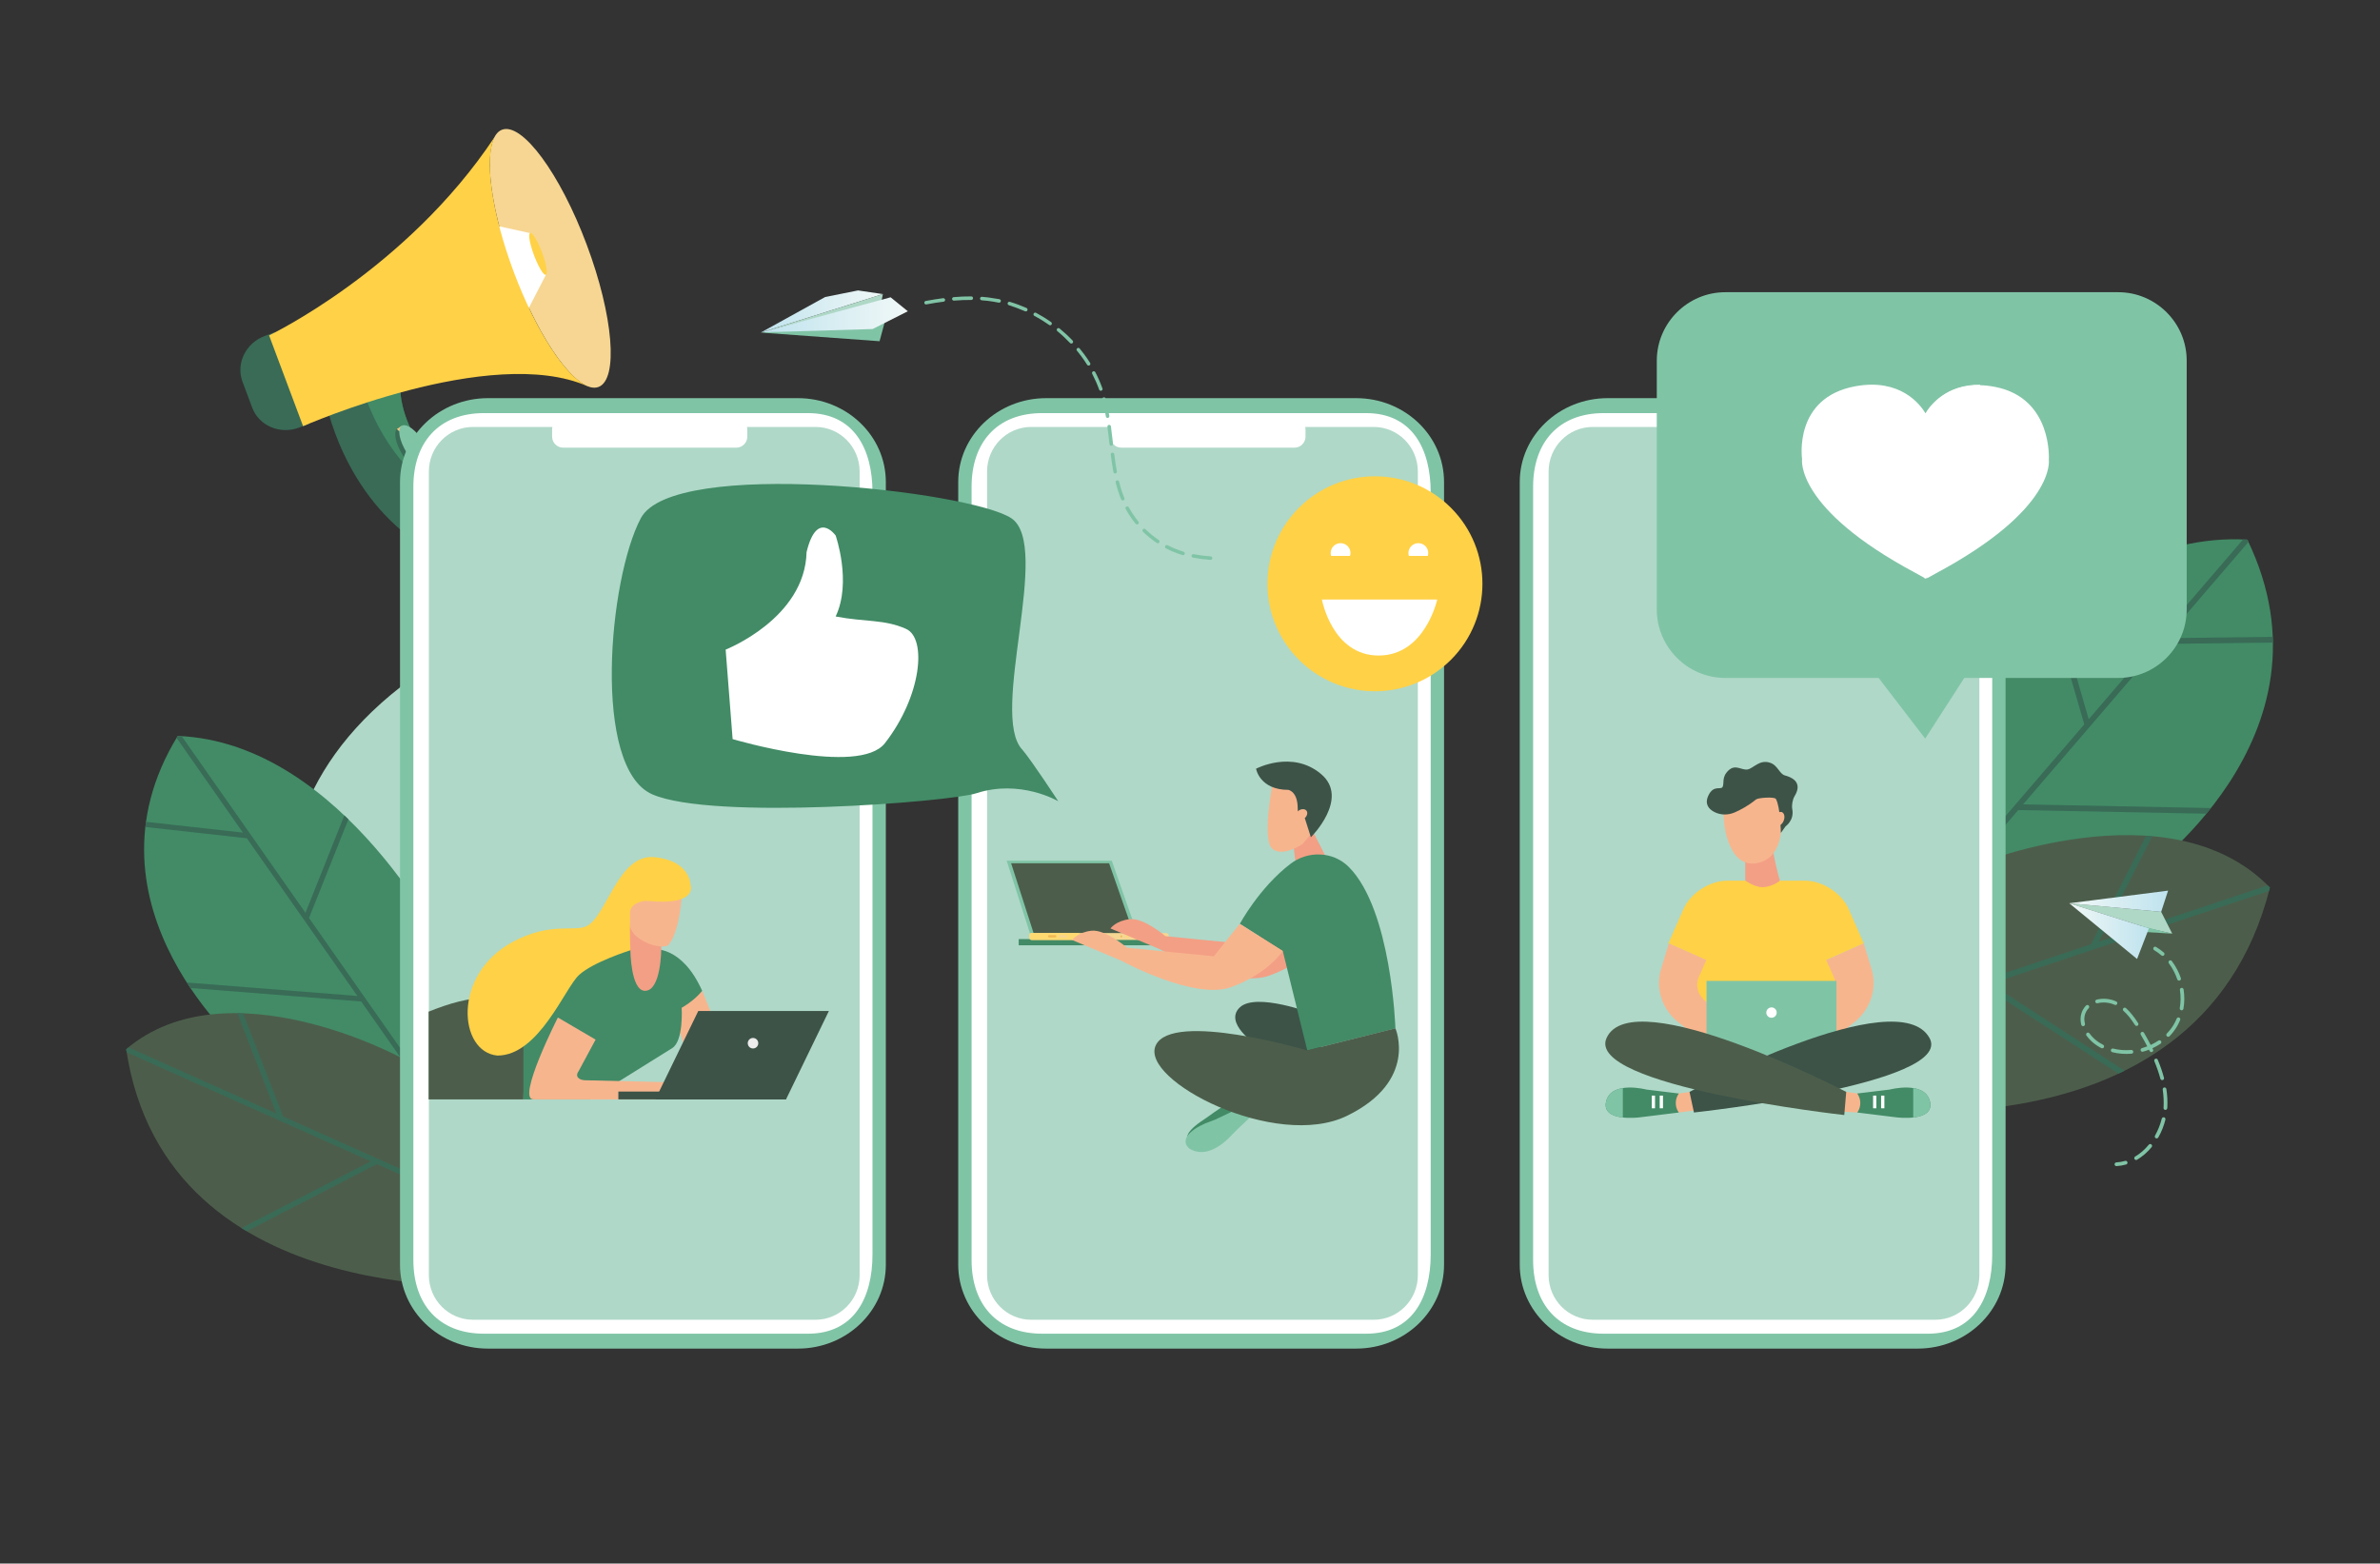 <?xml version="1.0" encoding="utf-8"?>
<!-- Generator: Adobe Illustrator 25.4.1, SVG Export Plug-In . SVG Version: 6.00 Build 0)  -->
<svg version="1.1" id="_x2014_ÎÓÈ_x5F_1" xmlns="http://www.w3.org/2000/svg" xmlns:xlink="http://www.w3.org/1999/xlink"
	 x="0px" y="0px" viewBox="0 0 4296.9 2823.1" style="enable-background:new 0 0 4296.9 2823.1;" xml:space="preserve">
<rect x="0" y="0" width="4296.9" height="2823.1" fill="#333333" stroke="none"/>
<style type="text/css">
	.st0{fill:#396B57;}
	.st1{fill:#428B66;}
	.st2{fill:#F4C47E;}
	.st3{fill:#E77647;}
	.st4{fill:#80C4A6;}
	.st5{fill:#F6D692;}
	.st6{fill:#FFFFFF;}
	.st7{fill:#FFD147;}
	.st8{fill:#4C5E4B;}
	.st9{fill:#AFD8C8;}
	.st10{fill:#F7B58E;}
	.st11{fill:#CAB7CC;}
	.st12{fill:#3D5348;}
	.st13{fill:#F39F85;}
	.st14{fill:#FFDA71;}
	.st15{fill:#F0B956;}
	.st16{fill:#EDEDED;}
	.st17{fill:#AFD8C7;}
	.st18{fill:url(#SVGID_1_);}
	.st19{fill:url(#SVGID_00000158025372886201473160000013683518297176642225_);}
	.st20{fill:url(#SVGID_00000121273291430518048200000000295091759719171756_);}
	.st21{fill:url(#SVGID_00000079461699522327269980000010860058855898883512_);}
</style>
<g>
	<path class="st0" d="M587.5,721.5c0,0,29.7,173.9,178.7,266.6c9.2,5.7,22,7.8,34.1,5.1c24.4-5.6,37.7-19.9,48.9-28.2
		c16.5-12.2,21.8-25,23.1-34.4c1.1-8.1-3-15.7-10.4-21c-31.7-22.6-133.4-103.2-139.4-206C652.9,680.5,587.5,721.5,587.5,721.5z"/>
	<path class="st1" d="M861,954.2c9.3-10.1,10.1-14.8,11.3-23.6c1.1-8.1-3-15.7-10.4-21c-31.7-22.6-133.4-103.2-139.4-206
		c-24.6-8.2-48.6-8.3-69.5-5.1C687.8,800.9,734.8,860.4,861,954.2z"/>
	<g>
		<g>
			<path class="st0" d="M727.1,821.8c13.5,21.4,31.2,34.5,39.6,29.2c8.4-5.3,4.3-27-9.1-48.4c-13.5-21.4-31.2-34.5-39.7-29.2
				C709.6,778.7,713.7,800.3,727.1,821.8z"/>
			<polygon class="st2" points="716.4,774.7 725.2,768.9 726.3,773.9 720.8,778.9 			"/>
			<polygon class="st3" points="764.6,851.9 775.4,845.3 761.5,848.3 			"/>
		</g>
		<path class="st4" d="M734.3,817.3c13.5,21.4,31.2,34.5,39.7,29.2c8.4-5.3,4.3-27-9.1-48.4c-13.5-21.4-31.2-34.5-39.7-29.2
			C716.8,774.1,720.9,795.8,734.3,817.3z"/>
	</g>
	<path class="st0" d="M495.6,600l-17.9,6.7c-34.2,12.8-52.1,49.9-39.9,82.5l17.6,47c12.2,32.6,50.1,48.7,84.3,35.9l17.9-6.7
		L495.6,600z"/>
	<path class="st5" d="M1059.3,441.8c48.1,128.3,57.6,243.3,21.2,256.9c-36.4,13.6-104.8-79.3-152.9-207.6
		c-48.1-128.3-57.6-243.3-21.2-256.9C942.8,220.6,1011.3,313.5,1059.3,441.8z"/>
	<polygon class="st6" points="892.6,406.7 957.4,421 985.6,496.2 950.1,565 895,474.2 	"/>
	<path class="st7" d="M927.6,491.2c-40.4-107.8-53.4-206-35-242.8c-0.1,0-0.1-0.1-0.2-0.1C733.3,487.5,485.8,605.6,485.8,605.6
		l61.4,163.9c0,0,338.6-149.1,513.5-72.2c0.1,0,0.1-0.1,0.2-0.2C1022.8,681.7,968,599.1,927.6,491.2z"/>
	<path class="st7" d="M978.5,455.8c7.8,20.8,11,38.9,7,40.4c-3.9,1.5-13.4-14.2-21.3-35.1c-7.8-20.8-11-38.9-7-40.4
		C961.2,419.2,970.7,434.9,978.5,455.8z"/>
</g>
<g>
	<g>
		<path class="st1" d="M3481.1,1353.7c0,0,246.9-398.7,576.3-379.3c173.1,357.1-195.8,610.7-195.8,610.7l-401.3,84.7L3481.1,1353.7z
			"/>
		<path class="st0" d="M3713.2,1098.8l57.8,199.8L4049.7,974c2.6,0.1,5.2,0.2,7.8,0.3c0.7,1.4,1.3,2.8,1.9,4.2l-149.3,173.8
			l193.2-2.4c0.1,1.8,0.1,3.6,0.1,5.5l0.1,4.8l-202.3,2.5l-248.7,289.7l339.2,6.6c-2.7,3.4-5.5,6.8-8.2,10.2l-339.7-6.6
			l-176.6,205.7l-6.8,1.4l0.7-10.2l301.9-351.6l-58.5-202.3C3707.4,1103.4,3710.3,1101.1,3713.2,1098.8z"/>
	</g>
	<g>
		<path class="st8" d="M3554.6,1565.7c0,0,360.7-152,543.6,36.9c-131.2,520.6-802.6,390.4-802.6,390.4L3554.6,1565.7z"/>
		<g>
			<path class="st0" d="M4098.1,1602.6c-0.5,2-1,4-1.6,6l-502.9,167.7l242.2,156.9c-3.6,1.8-7.2,3.5-10.9,5.3l-243.8-158
				l-196.4,65.5l8.3-13.7l382.4-127.5l99.1-195.7c3.7,0.2,7.4,0.5,11.1,0.9l-96.3,190.2l304.7-101.6
				C4095.4,1599.9,4096.8,1601.2,4098.1,1602.6L4098.1,1602.6z"/>
		</g>
	</g>
</g>
<g>
	<g>
		<path class="st9" d="M928.7,1807c0,0,93-418-165.3-596c-445.9,304.3-145.4,742-145.4,742L928.7,1807z"/>
		<path class="st6" d="M763.4,1210.9c-1.6,1.1-3.1,2.1-4.6,3.2l16.9,504.3l-244-198.7c-0.8,3.4-1.6,6.8-2.3,10.2l246.8,200.9
			l4.9,145.5l9.3-4.3l-9.7-290.1l0,0l148.2-106.3c-0.7-3.3-1.5-6.6-2.3-10l-146.3,105l-11.9-356.3
			C766.6,1213.2,765.1,1212.1,763.4,1210.9L763.4,1210.9z"/>
	</g>
	<g>
		<path class="st1" d="M809.2,1724.1c0,0-188.1-383.4-488.3-395.3c-188.8,308.1,122.9,570.9,122.9,570.9l356.1,112.6L809.2,1724.1z"
			/>
		<path class="st0" d="M621.7,1472.3l-70.2,175.9l-223.5-319c-2.4-0.1-4.7-0.3-7.1-0.4c-0.7,1.2-1.4,2.4-2.1,3.6l119.7,170.9
			l-174.8-19.4c-0.2,1.7-0.4,3.3-0.6,4.9l-0.5,4.4l183.1,20.4l199.5,284.7l-308-24.3c2.2,3.4,4.3,6.7,6.5,9.9l308.4,24.4
			l141.7,202.2l6,1.9l0.3-9.3l-242.2-345.6l71.1-178.1C626.6,1477,624.2,1474.7,621.7,1472.3z"/>
	</g>
	<g>
		<path class="st8" d="M723.7,1909.6c0,0-313.3-170-495.9-15.2c72.4,483.4,692.4,425.5,692.4,425.5L723.7,1909.6z"/>
		<g>
			<path class="st0" d="M227.8,1894.5c0.3,1.9,0.6,3.7,0.9,5.5l440.7,196.9L436,2217.4c3.1,1.9,6.2,3.9,9.4,5.7l235.1-121.3
				l172.1,76.9l-6.3-13.1l-335.2-149.7l-72.3-186.2c-3.4-0.1-6.8-0.2-10.2-0.2l70.3,181l-267-119.3
				C230.6,1892.2,229.2,1893.3,227.8,1894.5L227.8,1894.5z"/>
		</g>
	</g>
</g>
<g>
	<path class="st4" d="M2448.4,718.9c87.7,0,158.7,67.8,158.7,151.4v1413.3c0,83.6-71.1,151.4-158.7,151.4h-559.7
		c-87.7,0-158.7-67.8-158.7-151.4V870.3c0-83.6,71.1-151.4,158.7-151.4H2448.4z"/>
	<path class="st6" d="M2466.4,745.9c82.8,0,116.6,64.1,116.6,143.1v1376c0,79-33.7,143.1-116.6,143.1h-584.6
		c-82.8,0-127.7-54-127.7-133V878.9c0-79,44.9-133,127.7-133H2466.4z"/>
	<path class="st9" d="M2559.8,851.4v1451c0,44.5-35.6,80.5-79.6,80.5h-618.5c-43.9,0-79.6-36-79.6-80.5v-1451
		c0-44.5,35.6-80.5,79.6-80.5h618.5C2524.2,770.9,2559.8,807,2559.8,851.4z"/>
	<path class="st6" d="M2337.1,808.3h-312.6c-10.9,0-19.9-9-19.9-19.9v-13.3c0-10.9,9-19.9,19.9-19.9h312.6c10.9,0,19.9,9,19.9,19.9
		v13.3C2357,799.4,2348,808.3,2337.1,808.3z"/>
</g>
<g>
	<path class="st4" d="M3462.2,718.9c87.7,0,158.7,67.8,158.7,151.4v1413.3c0,83.6-71.1,151.4-158.7,151.4h-559.7
		c-87.7,0-158.7-67.8-158.7-151.4V870.3c0-83.6,71.1-151.4,158.7-151.4H3462.2z"/>
	<path class="st6" d="M3480.2,745.9c82.8,0,116.6,64.1,116.6,143.1v1376c0,79-33.7,143.1-116.6,143.1h-584.6
		c-82.8,0-127.7-54-127.7-133V878.9c0-79,44.9-133,127.7-133H3480.2z"/>
	<path class="st9" d="M3573.6,851.4v1451c0,44.5-35.6,80.5-79.6,80.5h-618.5c-43.9,0-79.6-36-79.6-80.5v-1451
		c0-44.5,35.6-80.5,79.6-80.5H3494C3538,770.9,3573.6,807,3573.6,851.4z"/>
	<path class="st6" d="M3350.9,808.3h-312.6c-10.9,0-19.9-9-19.9-19.9v-13.3c0-10.9,9-19.9,19.9-19.9h312.6c10.9,0,19.9,9,19.9,19.9
		v13.3C3370.8,799.4,3361.8,808.3,3350.9,808.3z"/>
</g>
<g>
	<path class="st4" d="M1440.6,718.9c87.7,0,158.7,67.8,158.7,151.4v1413.3c0,83.6-71.1,151.4-158.7,151.4H880.9
		c-87.7,0-158.7-67.8-158.7-151.4V870.3c0-83.6,71.1-151.4,158.7-151.4H1440.6z"/>
	<path class="st6" d="M1458.6,745.9c82.8,0,116.6,64.1,116.6,143.1v1376c0,79-33.7,143.1-116.6,143.1H874
		c-82.8,0-127.7-54-127.7-133V878.9c0-79,44.9-133,127.7-133H1458.6z"/>
	<path class="st9" d="M1552,851.4v1451c0,44.5-35.6,80.5-79.6,80.5H853.9c-43.9,0-79.6-36-79.6-80.5v-1451
		c0-44.5,35.6-80.5,79.6-80.5h618.5C1516.4,770.9,1552,807,1552,851.4z"/>
	<path class="st6" d="M1329.3,808.3h-312.6c-10.9,0-19.9-9-19.9-19.9v-13.3c0-10.9,9-19.9,19.9-19.9h312.6c10.9,0,19.9,9,19.9,19.9
		v13.3C1349.2,799.4,1340.2,808.3,1329.3,808.3z"/>
</g>
<g>
	<path class="st7" d="M3318.8,1747.3l-21.7-13.7l67.8-30.2l-28.1-63.9c-13-27.3-46.5-49.4-78.5-49.4h-139.6
		c-32,0-65.5,22.1-78.5,49.4l-28.1,63.9l67.8,30.2l-21.7,13.7l-12,103.8l142.3-2.2l142.3,2.2L3318.8,1747.3z"/>
	<path class="st10" d="M3364.9,1703.4l14,46.2c10.2,33.7-0.7,69.9-28.2,93.8l-63.5,49.6l-20.4-55.5l35.1-32.8
		c11.5-10.8,15-26.9,8.7-41l-13.5-30.2L3364.9,1703.4z"/>
	<g>
		<polygon class="st10" points="3087.6,2001.1 3031.1,2008.7 3020.2,1996.8 3025.7,1975.1 3080.1,1967.3 		"/>
		<g>
			<path class="st1" d="M3031.1,2008.7l-71.2,8.8c0,0-70.1,9.1-60-29.5c9.8-37.3,72.6-20.7,72.6-20.7l58.5,7.1l0,0
				c-7,9.6-7.4,23.3-0.8,33.2L3031.1,2008.7z"/>
			<path class="st4" d="M2899.9,1988c3.9-15,16.5-21.3,30-23.4v53.2C2912.4,2015.8,2894.5,2008.8,2899.9,1988z"/>
			<g>
				<line class="st10" x1="2999.5" y1="1978.2" x2="2999.5" y2="2001.1"/>
				<rect x="2996.5" y="1978.2" class="st6" width="5.9" height="22.9"/>
			</g>
			<g>
				<line class="st10" x1="2985" y1="1978.2" x2="2985" y2="2001.1"/>
				<rect x="2982.1" y="1978.2" class="st6" width="5.9" height="22.9"/>
			</g>
		</g>
	</g>
	<path class="st10" d="M3012.9,1703.4l-14,46.2c-10.2,33.7,0.7,69.9,28.2,93.8l63.5,49.6l20.4-55.5l-35.1-32.8
		c-11.5-10.8-15-26.9-8.7-41l13.5-30.2L3012.9,1703.4z"/>
	<g>
		<polygon class="st10" points="3295.5,2005.3 3353,2008.7 3363.9,1996.8 3358.4,1975.1 3304,1967.3 		"/>
		<g>
			<path class="st1" d="M3353,2008.7l71.2,8.8c0,0,70.1,9.1,60-29.5c-9.8-37.3-72.6-20.7-72.6-20.7l-58.5,7.1l0,0
				c7,9.6,7.4,23.3,0.8,33.2L3353,2008.7z"/>
			<path class="st4" d="M3484.2,1988c-3.9-15-16.5-21.3-30-23.4v53.2C3471.7,2015.8,3489.6,2008.8,3484.2,1988z"/>
			<g>
				<line class="st10" x1="3384.6" y1="1978.2" x2="3384.6" y2="2001.1"/>
				<rect x="3381.7" y="1978.2" class="st6" width="5.9" height="22.9"/>
			</g>
			<g>
				<line class="st10" x1="3399.1" y1="1978.2" x2="3399.1" y2="2001.1"/>
				<rect x="3396.2" y="1978.2" class="st6" width="5.9" height="22.9"/>
			</g>
		</g>
	</g>
	<g>
		<rect x="3081" y="1771.1" class="st4" width="234.6" height="140.4"/>
		<rect x="3081" y="1905.6" class="st11" width="234.6" height="11.7"/>
		<path class="st6" d="M3188.9,1828.3c0,5.2,4.2,9.4,9.4,9.4c5.2,0,9.4-4.2,9.4-9.4c0-5.2-4.2-9.4-9.4-9.4
			C3193.1,1819,3188.9,1823.2,3188.9,1828.3z"/>
	</g>
	<path class="st12" d="M3483.5,1874c46.9,83.5-425.2,134.7-425.2,134.7l-8-37.2C3050.3,1971.6,3425.7,1771.1,3483.5,1874z"/>
	<path class="st8" d="M2900.6,1874c-39.8,87.1,429.1,139.3,429.1,139.3l3.5-41.8C3333.2,1971.5,2947.6,1771.1,2900.6,1874z"/>
	<g>
		<path class="st13" d="M3213.3,1589.8c-4.3-13.2-12.2-52.2-12.2-52.2l-50.2,9.8v42.6c0,0,16.7,11.8,30.7,11.9
			C3196.8,1602.1,3213.8,1591.3,3213.3,1589.8z"/>
		<g>
			<path class="st10" d="M3213.3,1468.5l-9.5-55.8l-96.5,11.4l5.8,64.3c0,0,7.5,79.6,58.8,70.1
				C3227.6,1548.3,3215.8,1467.8,3213.3,1468.5z"/>
		</g>
		<path class="st12" d="M3235.8,1460.9c-1.3-6.8,0.5-17.3,4.1-23.2c16.7-27.3-8.6-35.2-17.4-37.6c-9.7-2.6-12.8-17.8-25.9-22.6
			c-20-7.4-31.2,10.5-42,11.9c-10.8,1.4-21.5-10.2-34.1,1.8c-12.6,12-7.2,23.1-10.4,29.5c-3.2,6.4-16.3-4.4-25.8,15.8
			c-7.2,15.3,0.8,24.4,10.6,29.5c11.4,6,25.1,6,36.9,0.9c10.3-4.4,24.4-11.9,38.7-23.5c3.8-3.1,33.2-5.1,35.7-0.9
			c8.3,14.2,9,61.4,9,61.4l8.6-12C3223.8,1491.8,3239.7,1481.4,3235.8,1460.9z"/>
		<path class="st10" d="M3204.2,1475.4c-2.6,6.7-1,13.6,3.4,15.3c4.5,1.7,10.2-2.3,12.8-9.1c2.6-6.7,1-13.6-3.4-15.3
			C3212.5,1464.7,3206.8,1468.7,3204.2,1475.4z"/>
	</g>
</g>
<g>
	<rect x="1839.2" y="1695.6" class="st1" width="308" height="11.2"/>
	<g>
		<polygon class="st4" points="1817.5,1554.1 2007.2,1554.1 2055,1690.5 1861.2,1690.5 		"/>
		<polygon class="st8" points="1825.5,1558.7 2002.4,1558.7 2046.9,1685.8 1866.4,1685.8 		"/>
		<path class="st5" d="M2105.4,1697.1h-241.9c-2.6,0-4.7-2.1-4.7-4.7v-3c0-2.6,2.1-4.7,4.7-4.7h241.9c2.6,0,4.7,2.1,4.7,4.7v3
			C2110.1,1695,2108,1697.1,2105.4,1697.1z"/>
		<path class="st14" d="M1946.4,1697.1h-84.8c-1.6,0-2.9-1.3-2.9-2.9v-6.7c0-1.6,1.3-2.9,2.9-2.9h84.8c2.8,0,5.1,2.3,5.1,5.1v2.3
			C1951.5,1694.8,1949.2,1697.1,1946.4,1697.1z"/>
		<path class="st14" d="M2037.1,1690.7c0,1-0.8,1.8-1.8,1.8s-1.8-0.8-1.8-1.8s0.8-1.8,1.8-1.8S2037.1,1689.7,2037.1,1690.7z"/>
		<circle class="st15" cx="2024.4" cy="1690.7" r="1.8"/>
		<path class="st5" d="M1924.5,1692.6h-10.8c-1.2,0-2.1-1-2.1-2.1l0,0c0-1.2,1-2.1,2.1-2.1h10.8c1.2,0,2.1,1,2.1,2.1l0,0
			C1926.6,1691.7,1925.7,1692.6,1924.5,1692.6z"/>
		<path class="st15" d="M1905.1,1692.6h-10.8c-1.2,0-2.1-1-2.1-2.1l0,0c0-1.2,1-2.1,2.1-2.1h10.8c1.2,0,2.1,1,2.1,2.1l0,0
			C1907.3,1691.7,1906.3,1692.6,1905.1,1692.6z"/>
	</g>
	<polygon class="st13" points="2335.9,1532.5 2341.1,1574.5 2393.5,1546.4 2364.7,1490.5 	"/>
	<path class="st12" d="M2267.7,1886.1c0,0-58.7-39.1-29.4-67.1c29.4-28,132.1,11.2,132.1,11.2l23.1,97.9L2267.7,1886.1z"/>
	<path class="st10" d="M2297,1417.8c0,0-18.9,98.8,0,114.7c18.9,16,54.5-8.4,54.5-8.4l41.9-49l-67.1-57.4H2297z"/>
	<path class="st1" d="M2144.2,2055.2c0,0-7.5-9.9,30.1-34.3c8.3-5.4,27.8-20.7,38.9-25.8c60.8-28.3,25.2,14.7,25.2,14.7
		L2144.2,2055.2z"/>
	<path class="st12" d="M2267.7,1388c0,0,6.3,38.2,58.7,38.2c13.4,4.5,16.5,20.3,16.5,33.5c0.1,15.3,4.9,5.1,13,18.1l10.8,33.9
		c0,0,70.7-70.2,18.3-114.2C2332.7,1353.5,2267.7,1388,2267.7,1388z"/>
	<path class="st4" d="M2223.3,2007.5c0,0-15.6,7.7-29.6,14.1c-2.4,1.1-4.9,2-7.5,2.9c-25.2,8.4-60.5,29.5-39.2,49.2
		c25.1,15.6,53.5,1,77.6-25.1c8.8-9.6,44.7-42.5,44.7-42.5L2223.3,2007.5z"/>
	<path class="st13" d="M2307.5,1647.1l-46.8,58.7l-156.6-15.5c0,0-39.1-33.5-64.3-30.7c-25.2,2.8-34.9,16.8-34.9,16.8l89.5,37.7
		c0,0,130.7,71.3,197.1,47.5c66.4-23.8,93.7-65.4,93.7-65.4L2307.5,1647.1z"/>
	<path class="st10" d="M2357,1462.2c-4.2-2.6-11-0.9-15.1,3.9c-4.2,4.8-4.1,10.8,0.1,13.5c4.2,2.6,11,0.9,15.1-3.9
		C2361.2,1470.8,2361.2,1464.8,2357,1462.2z"/>
	<path class="st1" d="M2435.1,1565.3c77.4,77.5,84.2,291.5,84.2,291.5l-159.1,39.8l-44.2-179.3l-77.6-49.2c0,0,35.3-65.6,91.5-108.4
		C2361.5,1535.5,2406.9,1537.1,2435.1,1565.3z"/>
	<path class="st8" d="M2519.3,1856.7c0,0,41.6,95.1-87.4,158c-129,62.9-374.6-64.3-345.3-127.2c29.4-62.9,273.5,9.1,273.5,9.1
		L2519.3,1856.7z"/>
	<path class="st10" d="M2238.3,1668l-46.8,58.7l-156.6-15.5c0,0-39.1-33.5-64.3-30.7c-25.2,2.8-34.9,16.8-34.9,16.8l89.5,37.7
		c0,0,130.7,71.3,197.1,47.5c66.4-23.8,93.7-65.4,93.7-65.4L2238.3,1668z"/>
</g>
<g>
	<polygon class="st10" points="1267.7,1789.1 1291.2,1847 1252.5,1945.1 1211.4,1810.8 	"/>
	<path class="st8" d="M874.6,1803.1c-25.7-2.4-62.8,8.3-100.8,23.5V1985H945l4-185.4C949,1799.6,934.5,1810.8,874.6,1803.1z"/>
	<path class="st1" d="M1179.7,1714c0,0,51.6-7,88,75.1c-15.3,18.8-37,30.5-37,30.5s3.8,59.5-17,72.8c-20.8,13.3-149,92.7-149,92.7
		H945v-159.6l167.8-116.4L1179.7,1714z"/>
	<path class="st13" d="M1135.2,1666.2c-7.7,0,2.9,49.5,2.9,49.5s0.6,73.3,26.4,73.3c29.3,0,29.3-75.5,29.3-75.5v-20.1
		C1193.8,1693.4,1142.9,1666.2,1135.2,1666.2z"/>
	<path class="st10" d="M1188.1,1708.3c7.2,1.1,14,1.1,18-1.4c26.4-29,26.4-121.4,26.4-121.4H1148l-13,58.7
		c-3.5,15.7,0.7,32,11.3,44.1l0,0C1158.1,1698.8,1172.6,1706,1188.1,1708.3z"/>
	<path class="st7" d="M925.4,1700.8c67.5-36.5,110.6-18.1,132.9-28.2c37-16.7,57.2-131.1,122.8-125c65.6,6.2,65.6,50.2,65.6,50.2
		s14.6,37.6-75.9,29c-14.5-1.4-32.8,6.2-33.2,20.8c-0.9,36.5,0.5,68.2,0.5,68.2s-67.5,21.1-93,44.9c-25.5,23.8-72.2,145.2-147,145.2
		C827.7,1899.6,816.2,1759.7,925.4,1700.8z"/>
	<path class="st10" d="M1007.2,1837.2l68.1,39.9l-30.3,56.3c-7.4,9.8-0.6,16.8,11.6,17.1l168.9,4v30.5c0,0-231.7,0-262.5,0
		C932.1,1985,1007.2,1837.2,1007.2,1837.2z"/>
	<polygon class="st12" points="1496.5,1825.4 1260.7,1825.4 1183.2,1985 1419.1,1985 	"/>
	<rect x="1116.4" y="1970.9" class="st12" width="302.7" height="14.1"/>
	<path class="st16" d="M1350,1883.6c0,5.2,4.2,9.5,9.5,9.5c5.2,0,9.5-4.2,9.5-9.5c0-5.2-4.2-9.5-9.5-9.5
		C1354.2,1874.1,1350,1878.4,1350,1883.6z"/>
</g>
<g>
	<path class="st4" d="M3824.3,527.6h-709.4c-68.1,0-123.7,55.7-123.7,123.7v449.1c0,68.1,55.7,123.7,123.7,123.7h276.8l84.1,109.5
		l70.5-109.5h277.9c68.1,0,123.7-55.7,123.7-123.7V651.3C3948.1,583.3,3892.4,527.6,3824.3,527.6z"/>
	<g>
		<path class="st6" d="M3661,893.1c2.5-5.3,4.9-10.7,6.8-16.3c0.9-2.7,1.8-5.4,2.6-8.1c0.1-0.5,0.4-1.4,0.6-2.3
			c0.1-0.6,0.2-1.2,0.3-1.6c0.4-2.7,0.7-5.3,1-8c0.4-4,0.4-7.9,0.5-11.9c-0.3-2.4-0.5-4.8-0.9-7.3c-0.6-4.3-1.5-8.5-2.5-12.7
			c0,0,0,0,0-0.1c-4-9.1-1-3.9,0,0c0.3,0.6,0.5,1.2,0.8,1.9c-1.1-2.3-1.7-5-2.6-7.4c-1.6-4.1-3.3-8.1-5.2-12c-2-4.1-4.2-8-6.4-12
			c-1-1.5-2.1-3.1-3.2-4.6c-5.8-8-12.1-15.5-18.9-22.5c-0.3-0.3-1.1-1.3-2-2.3c-0.3-0.3-0.7-0.6-1.1-1c-3.7-3.3-7.5-6.4-11.5-9.4
			c-7.8-6-16.1-11.4-24.6-16.4c-15.8-9.2-21.7-27.3-19.8-44.4c-61.4-0.6-89.9,37.1-98.6,51.5c-9.9-16.4-45.5-63.3-126-48.9
			C3237,717.7,3253.5,829,3253.5,829s-13.6,88.8,204.6,205.4c5.9,3.2,11.3,6.2,16.6,9.2v1c0.5,0,0.9-0.1,1.4-0.1c0,0,0.1,0,0.1-0.1
			c0.5,0.2,0.9,0.5,1.4,0.8c0.1,0,0.1,0,0.2-0.1v-1.6c5.3-3,10.7-6,16.6-9.2c85.2-45.5,135-86.8,164.1-120.2
			C3657.6,906.8,3658.2,899,3661,893.1z"/>
		<path class="st6" d="M3479,743.1c12.9-19,49.4-59,123.2-44.5c104.2,20.5,96.8,131.6,96.8,131.6s13.6,88.8-204.6,205.4
			c-5.4,2.9-10.5,5.7-15.3,8.5V743.1z"/>
	</g>
</g>
<g>
	<path class="st1" d="M1910.6,1446.7c0,0-47.8-73.1-64.6-92.8c-61.1-63.2,53.9-369.3-20.3-418.3c-74.2-49-610.2-110.2-668.7,0
		c-58.5,110.2-88.2,451,20.6,498.6c108.8,47.6,537.5,13.6,585-1.9C1842.4,1406.3,1910.6,1446.7,1910.6,1446.7z"/>
	<path class="st6" d="M1310.1,1172.9c0,0,143.2-56,146.1-176c18.7-77.5,52.5-30,52.5-30s29.5,84.1,0,146.2
		c52.8,10.2,88.3,4.8,127.3,22.5c37.7,17.1,27.9,121.2-38.3,206.2c-47,60.4-275-7.3-275-7.3L1310.1,1172.9z"/>
</g>
<g>
	
		<ellipse transform="matrix(0.707 -0.707 0.707 0.707 -18.025 2064.233)" class="st7" cx="2482.7" cy="1053.9" rx="194.1" ry="194.1"/>
	<path class="st6" d="M2386.6,1082.5h208.2c0,0-21.9,101.1-105.8,101.1S2386.6,1082.5,2386.6,1082.5z"/>
	<path class="st6" d="M2577.8,1003.7c0.5-1.6,0.8-3.3,0.8-5.1c0-9.9-8-17.9-17.9-17.9s-17.9,8-17.9,17.9c0,1.8,0.3,3.5,0.8,5.1
		H2577.8z"/>
	<path class="st6" d="M2437.4,1003.7c0.5-1.6,0.8-3.3,0.8-5.1c0-9.9-8-17.9-17.9-17.9s-17.9,8-17.9,17.9c0,1.8,0.3,3.5,0.8,5.1
		H2437.4z"/>
</g>
<g>
	<g>
		<polygon class="st17" points="3901.8,1646.4 3921.8,1685.8 3879.7,1676.2 3735.9,1630.9 		"/>
		<polygon class="st4" points="3921.8,1685.8 3850.4,1681.4 3867.9,1672.5 		"/>
		<linearGradient id="SVGID_1_" gradientUnits="userSpaceOnUse" x1="3735.863" y1="1627.238" x2="3914.28" y2="1627.238">
			<stop  offset="6.300000e-07" style="stop-color:#F1F8F7"/>
			<stop  offset="1" style="stop-color:#BFE3EE"/>
		</linearGradient>
		<polygon class="st18" points="3901.8,1646.4 3914.3,1608.1 3735.9,1630.9 		"/>
		
			<linearGradient id="SVGID_00000046306366602364959380000014354060774890070161_" gradientUnits="userSpaceOnUse" x1="3735.863" y1="1681.204" x2="3879.744" y2="1681.204">
			<stop  offset="6.300000e-07" style="stop-color:#F1F8F7"/>
			<stop  offset="1" style="stop-color:#BFE3EE"/>
		</linearGradient>
		<polygon style="fill:url(#SVGID_00000046306366602364959380000014354060774890070161_);" points="3735.9,1630.9 3879.7,1676.2 
			3858.3,1731.5 		"/>
	</g>
	<g>
		<g>
			<path class="st4" d="M3906,1725.5c0.4-0.2,0.7-0.5,1-0.8c1.2-1.4,1.1-3.5-0.3-4.7c-4.4-3.8-9.2-7.3-14.1-10.2
				c-1.6-1-3.7-0.4-4.6,1.2c-0.9,1.6-0.4,3.7,1.2,4.6c4.6,2.7,9,5.9,13.1,9.5C3903.4,1725.9,3904.8,1726.1,3906,1725.5z"/>
		</g>
		<g>
			<g>
				<path class="st4" d="M3853.7,2092.8c-0.9-1.6-0.4-3.7,1.2-4.6c9.1-5.3,17.3-12.5,24.6-21.4c1.2-1.4,3.3-1.6,4.7-0.4
					c1.4,1.2,1.6,3.3,0.5,4.7c-7.8,9.4-16.7,17.1-26.4,22.9c-0.1,0-0.1,0.1-0.2,0.1C3856.6,2094.9,3854.6,2094.3,3853.7,2092.8z
					 M3892,2055.1c-1.6-0.9-2.2-3-1.3-4.6c5.4-9.6,9.5-19.9,12.2-30.6c0.4-1.8,2.3-2.9,4.1-2.5c1.8,0.4,2.9,2.3,2.5,4.1
					c-2.8,11.3-7.1,22.2-12.9,32.3c-0.3,0.6-0.8,1-1.4,1.3C3894.3,2055.6,3893.1,2055.7,3892,2055.1z M3909.2,2004
					c-1.9-0.1-3.2-1.7-3.1-3.6l0.1-1.5c0.5-10.2,0-20.8-1.6-31.6c-0.3-1.8,1-3.6,2.8-3.8c1.8-0.3,3.5,1,3.8,2.8
					c1.7,11.2,2.3,22.3,1.7,33l-0.1,1.6c-0.1,1.2-0.8,2.2-1.8,2.8C3910.4,2003.9,3909.8,2004,3909.2,2004z M3904.5,1950.1
					c-1.8,0.5-3.6-0.6-4.1-2.4c-2.7-10.1-6.4-20.8-10.9-31.6c-0.7-1.7,0.1-3.7,1.8-4.4c1.7-0.7,3.7,0.1,4.4,1.8
					c4.7,11.2,8.4,22.1,11.2,32.5c0.4,1.6-0.3,3.2-1.7,3.9C3904.9,1950,3904.7,1950,3904.5,1950.1z M3885.6,1899.3
					c-1.7,0.8-3.7,0.1-4.5-1.5c-0.4-0.8-0.8-1.7-1.3-2.5c-3.6,1.4-7.2,2.6-10.9,3.6c-1.8,0.5-3.6-0.5-4.1-2.3
					c-0.5-1.8,0.5-3.6,2.3-4.1c3.2-0.9,6.4-2,9.6-3.2c-3.5-6.7-7.3-13.6-11.7-21.1c-0.9-1.6-0.4-3.7,1.2-4.6
					c1.6-0.9,3.7-0.4,4.6,1.2c4.5,7.7,8.5,14.9,12.1,21.9c4.9-2.2,9.6-4.9,14-7.8c1.5-1.1,3.6-0.6,4.7,0.9c1,1.5,0.6,3.6-0.9,4.7
					c-4.6,3.1-9.6,5.8-14.7,8.2c0.4,0.7,0.7,1.5,1.1,2.2C3887.9,1896.4,3887.3,1898.4,3885.6,1899.3
					C3885.6,1899.2,3885.6,1899.3,3885.6,1899.3z M3912.1,1871c-1.3-1.3-1.4-3.4-0.1-4.8c4.7-4.9,8.9-10.2,12.3-15.9
					c2.1-3.6,4-7.3,5.6-11.2c0.7-1.7,2.7-2.5,4.4-1.8c1.7,0.7,2.5,2.7,1.8,4.4c-1.7,4.2-3.7,8.2-6,12.1c-3.7,6.2-8.1,11.9-13.2,17.2
					c-0.3,0.3-0.6,0.5-0.9,0.7C3914.8,1872.2,3913.2,1872,3912.1,1871z M3848.3,1902.5c-12,1-23.7,0.1-34.8-2.7
					c-1.8-0.5-2.9-2.3-2.4-4.1c0.5-1.8,2.3-2.9,4.1-2.4c10.4,2.6,21.4,3.5,32.6,2.5c1.9-0.2,3.5,1.2,3.6,3.1
					c0.1,1.4-0.6,2.7-1.8,3.3C3849.2,1902.4,3848.8,1902.5,3848.3,1902.5z M3938.1,1824.1c-1.8-0.3-3-2.1-2.7-3.9
					c1.9-10.6,2-21.6,0.3-32.7c-0.3-1.8,1-3.6,2.8-3.8c1.8-0.3,3.5,1,3.8,2.8c1.8,11.8,1.7,23.6-0.3,34.9c-0.2,1.1-0.9,2-1.8,2.4
					C3939.5,1824.2,3938.8,1824.3,3938.1,1824.1z M3793.8,1892.4c-2.7-1.4-5.4-2.9-7.9-4.6c-7.3-4.7-13.9-11-19-18.1
					c-1.1-1.5-0.7-3.6,0.8-4.7c1.5-1.1,3.6-0.7,4.7,0.8c4.6,6.5,10.6,12.1,17.2,16.4c2.3,1.5,4.8,2.9,7.3,4.2
					c1.7,0.8,2.3,2.9,1.5,4.5c-0.3,0.7-0.9,1.2-1.5,1.5C3795.9,1892.9,3794.8,1892.9,3793.8,1892.4z M3854.6,1850.8
					c-7.2-11.2-13.8-19.3-20.8-25.6c-1.4-1.2-1.5-3.4-0.2-4.7c1.2-1.4,3.4-1.5,4.7-0.2c7.4,6.7,14.4,15.2,21.9,27
					c1,1.6,0.6,3.6-1,4.6c-0.1,0.1-0.2,0.1-0.3,0.2C3857.4,1852.7,3855.5,1852.2,3854.6,1850.8z M3935.2,1770.4
					c-1.8,0.6-3.7-0.3-4.3-2.1c-1.6-4.7-3.6-9.4-5.8-13.8c-2.7-5.4-5.9-10.5-9.4-15.2c-1.1-1.5-0.8-3.6,0.7-4.7
					c1.5-1.1,3.6-0.8,4.7,0.7c3.8,5,7.2,10.5,10.1,16.2c2.4,4.7,4.5,9.6,6.2,14.7c0.5,1.6-0.2,3.3-1.7,4.1
					C3935.5,1770.3,3935.4,1770.4,3935.2,1770.4z M3761.7,1852.7c-1.8,0.5-3.6-0.6-4.1-2.4c-2.4-9.6-1.4-18.8,2.8-26.8
					c1.5-2.9,3.5-5.5,5.7-7.9c1.3-1.3,3.4-1.4,4.8-0.1c1.3,1.3,1.4,3.4,0.1,4.8c-1.8,1.9-3.4,4-4.6,6.3c-3.5,6.6-4.2,14-2.2,22
					c0.4,1.5-0.4,3.1-1.7,3.8C3762.2,1852.6,3761.9,1852.7,3761.7,1852.7z M3817.9,1814.3c-9.4-4.3-21-5.4-30.9-2.9
					c-1.8,0.5-3.6-0.6-4.1-2.4c-0.5-1.8,0.6-3.6,2.4-4.1c11.6-2.9,24.5-1.7,35.4,3.3c1.7,0.8,2.4,2.8,1.6,4.5
					c-0.3,0.7-0.9,1.3-1.5,1.6C3819.9,1814.7,3818.8,1814.8,3817.9,1814.3z"/>
			</g>
		</g>
		<g>
			<path class="st4" d="M3839.2,2102.3c1.4-0.7,2.2-2.3,1.7-3.9c-0.5-1.8-2.4-2.8-4.2-2.3c-5.2,1.5-10.5,2.4-15.8,2.7
				c-1.9,0.1-3.3,1.7-3.2,3.5c0.1,1.9,1.7,3.3,3.5,3.2c5.8-0.3,11.6-1.3,17.3-2.9C3838.8,2102.4,3839,2102.4,3839.2,2102.3z"/>
		</g>
	</g>
</g>
<g>
	<g>
		
			<linearGradient id="SVGID_00000181089732815026050420000010975689547251106988_" gradientUnits="userSpaceOnUse" x1="3623.303" y1="562.434" x2="3843.905" y2="562.434" gradientTransform="matrix(-1 0 0 1 5217.269 0)">
			<stop  offset="6.300000e-07" style="stop-color:#F1F8F7"/>
			<stop  offset="1" style="stop-color:#BFE3EE"/>
		</linearGradient>
		<polygon style="fill:url(#SVGID_00000181089732815026050420000010975689547251106988_);" points="1373.4,600.5 1489.7,536.3 
			1549.1,524.4 1594,531 		"/>
		<polyline class="st17" points="1373.4,600.5 1591.2,544.5 1594,531 		"/>
		<polygon class="st4" points="1597.4,581.9 1597.1,582.3 1588,616.1 1373.9,600.5 		"/>
		
			<linearGradient id="SVGID_00000033359444532329101200000001403215189555221154_" gradientUnits="userSpaceOnUse" x1="3578.25" y1="568.462" x2="3842.49" y2="568.462" gradientTransform="matrix(-1 0 0 1 5217.269 0)">
			<stop  offset="6.300000e-07" style="stop-color:#F1F8F7"/>
			<stop  offset="1" style="stop-color:#BFE3EE"/>
		</linearGradient>
		<polygon style="fill:url(#SVGID_00000033359444532329101200000001403215189555221154_);" points="1639,562 1607.9,536.8 
			1374.8,600.1 1575.5,594.1 		"/>
	</g>
	<g>
		<path class="st4" d="M2129,993.6c-7.1-2.5-14.2-5.6-21-9.1c-1.6-0.8-3.5-0.2-4.3,1.4c-0.8,1.6-0.2,3.5,1.4,4.3
			c7,3.7,14.4,6.8,21.8,9.4c2.7,0.9,5.4,1.8,8.1,2.6c1,0.3,2,0.1,2.8-0.5c0.5-0.4,0.9-1,1.1-1.6c0.5-1.7-0.4-3.4-2.1-3.9
			C2134.2,995.4,2131.6,994.5,2129,993.6z"/>
		<path class="st4" d="M1702.7,538.4c-9.9,1.3-20.2,2.9-31.4,5c-1.7,0.3-2.8,2-2.5,3.7c0.3,1.7,2,2.9,3.7,2.5
			c11.2-2.1,21.3-3.7,31.1-4.9c0.6-0.1,1.1-0.3,1.5-0.6c0.9-0.7,1.4-1.8,1.3-2.9C1706,539.5,1704.4,538.2,1702.7,538.4z"/>
		<path class="st4" d="M1755.5,540.9c0.8-0.6,1.3-1.5,1.3-2.5c0-1.7-1.4-3.2-3.1-3.2c-10.2-0.1-20.9,0.3-31.9,1.3
			c-1.7,0.1-3,1.7-2.9,3.4c0.1,1.7,1.7,3,3.4,2.9c10.8-0.9,21.4-1.3,31.3-1.2C1754.3,541.5,1754.9,541.3,1755.5,540.9z"/>
		<path class="st4" d="M2068,955.5c-1.2-1.2-3.2-1.2-4.5,0.1c-1.2,1.3-1.2,3.3,0.1,4.5c7.7,7.5,16.1,14.3,25,20.3
			c1.1,0.8,2.6,0.7,3.6-0.1c0.3-0.2,0.5-0.5,0.7-0.8c1-1.5,0.6-3.4-0.9-4.4C2083.5,969.3,2075.4,962.7,2068,955.5z"/>
		<path class="st4" d="M2054.9,946.2c1.4-1.1,1.5-3.1,0.4-4.5c-1.8-2.2-3.5-4.4-5.2-6.7c-4.5-6.1-8.6-12.5-12.2-19
			c-0.8-1.5-2.8-2.1-4.3-1.3c-1.5,0.8-2.1,2.8-1.3,4.3c3.7,6.8,8,13.4,12.6,19.8c1.7,2.4,3.5,4.7,5.4,6.9c1.1,1.3,3,1.5,4.3,0.5
			C2054.8,946.3,2054.9,946.2,2054.9,946.2z"/>
		<path class="st4" d="M2028.3,903.4c0.2-0.1,0.5-0.2,0.7-0.4c1.1-0.8,1.6-2.4,1-3.7c-3.8-9.1-6.9-18.8-9.6-29.6
			c-0.4-1.7-2.1-2.7-3.8-2.3c-1.7,0.4-2.7,2.2-2.3,3.8c2.8,11.1,6,21.1,9.9,30.5C2024.8,903.3,2026.7,904,2028.3,903.4z"/>
		<path class="st4" d="M1944.4,633.3c2.6,3.2,5.2,6.5,7.7,9.8c3.7,5,7.3,10.3,10.6,15.5c0.9,1.5,2.9,1.9,4.4,1
			c0.1,0,0.1-0.1,0.2-0.1c1.3-1,1.7-2.8,0.8-4.2c-3.4-5.4-7-10.7-10.9-15.9c-2.5-3.4-5.2-6.8-7.9-10.1c-1.1-1.3-3-1.7-4.5-0.4
			C1943.4,630,1943.2,632,1944.4,633.3z"/>
		<path class="st4" d="M1971.9,674.9c4.8,9.3,9.1,18.9,12.5,28.6c0.6,1.6,2.4,2.5,4.1,1.9c0.3-0.1,0.6-0.3,0.8-0.4
			c1.1-0.8,1.6-2.3,1.1-3.6c-3.6-10-7.9-19.8-12.9-29.4c-0.8-1.6-2.7-2.1-4.3-1.3C1971.7,671.4,1971.1,673.4,1971.9,674.9z"/>
		<path class="st4" d="M1909,598c8.1,6.6,15.8,13.8,22.9,21.3c1.1,1.2,2.9,1.3,4.2,0.4c0.1-0.1,0.2-0.2,0.3-0.3
			c1.3-1.2,1.3-3.2,0.1-4.5c-7.3-7.7-15.2-15-23.5-21.8c-1.4-1.1-3.3-0.9-4.5,0.4C1907.5,594.9,1907.7,596.9,1909,598z"/>
		<path class="st4" d="M1850.7,562c1.1,0.5,2.3,0.3,3.2-0.4c0.4-0.3,0.8-0.7,1-1.3c0.7-1.6,0-3.5-1.6-4.2
			c-9.8-4.3-19.9-8.1-30.1-11.1c-1.7-0.5-3.4,0.5-3.9,2.1c-0.5,1.7,0.5,3.4,2.1,3.9C1831.2,554.2,1841.1,557.8,1850.7,562z"/>
		<path class="st4" d="M2006.6,804.8c0.6-0.1,1.1-0.3,1.5-0.6c0.9-0.6,1.4-1.7,1.3-2.9l-0.4-4c-1-9.2-2.1-18.4-3.3-27.5
			c-0.2-1.7-1.8-2.9-3.6-2.7c-1.7,0.2-2.9,1.8-2.7,3.6c1.2,9.1,2.2,18.3,3.3,27.4l0.5,4C2003.3,803.8,2004.9,805,2006.6,804.8z"/>
		<path class="st4" d="M1894.1,586.7c1.1,0.8,2.6,0.8,3.7,0c0.3-0.2,0.5-0.4,0.7-0.7c1-1.4,0.7-3.4-0.8-4.4
			c-8.7-6.2-17.9-11.8-27.2-16.8c-1.5-0.8-3.5-0.2-4.3,1.3c-0.8,1.5-0.2,3.5,1.3,4.3C1876.6,575.1,1885.6,580.7,1894.1,586.7z"/>
		<path class="st4" d="M2008.1,817.4c-1.7,0.2-3,1.8-2.7,3.5c1.6,12.3,3.1,22.3,4.8,31.5c0.3,1.7,2,2.8,3.7,2.5
			c0.5-0.1,0.9-0.3,1.3-0.6c0.9-0.7,1.5-1.9,1.2-3.1c-1.7-9-3.2-18.9-4.7-31.1C2011.4,818.4,2009.8,817.2,2008.1,817.4z"/>
		<path class="st4" d="M2154.9,1000.6c-1.7-0.3-3.4,0.8-3.7,2.5c-0.3,1.7,0.8,3.4,2.5,3.7c9.9,1.9,20.3,3.3,31.7,4.1
			c0.8,0.1,1.5-0.2,2.1-0.6c0.7-0.5,1.2-1.4,1.3-2.3c0.1-1.7-1.2-3.3-2.9-3.4C2174.7,1003.8,2164.6,1002.5,2154.9,1000.6z"/>
		<path class="st4" d="M1992.3,717.5c-1.7,0.5-2.7,2.2-2.2,3.9c2.5,9.3,4.6,19.3,6.5,30.6c0.3,1.7,1.9,2.9,3.6,2.6
			c0.5-0.1,1-0.3,1.4-0.6c0.9-0.7,1.4-1.9,1.2-3.1c-1.9-11.5-4.1-21.7-6.7-31.2C1995.7,718,1994,717,1992.3,717.5z"/>
		<path class="st4" d="M1783.9,537c-3.7-0.4-7.4-0.8-11.1-1.1c-1.7-0.1-3.3,1.2-3.4,2.9c-0.1,1.7,1.2,3.3,2.9,3.4
			c3.6,0.3,7.2,0.6,10.8,1c6.7,0.8,13.4,1.9,20.1,3.3c0.9,0.2,1.8,0,2.5-0.6c0.6-0.4,1-1.1,1.2-1.9c0.4-1.7-0.7-3.4-2.4-3.8
			C1797.7,539,1790.7,537.9,1783.9,537z"/>
	</g>
</g>
</svg>
